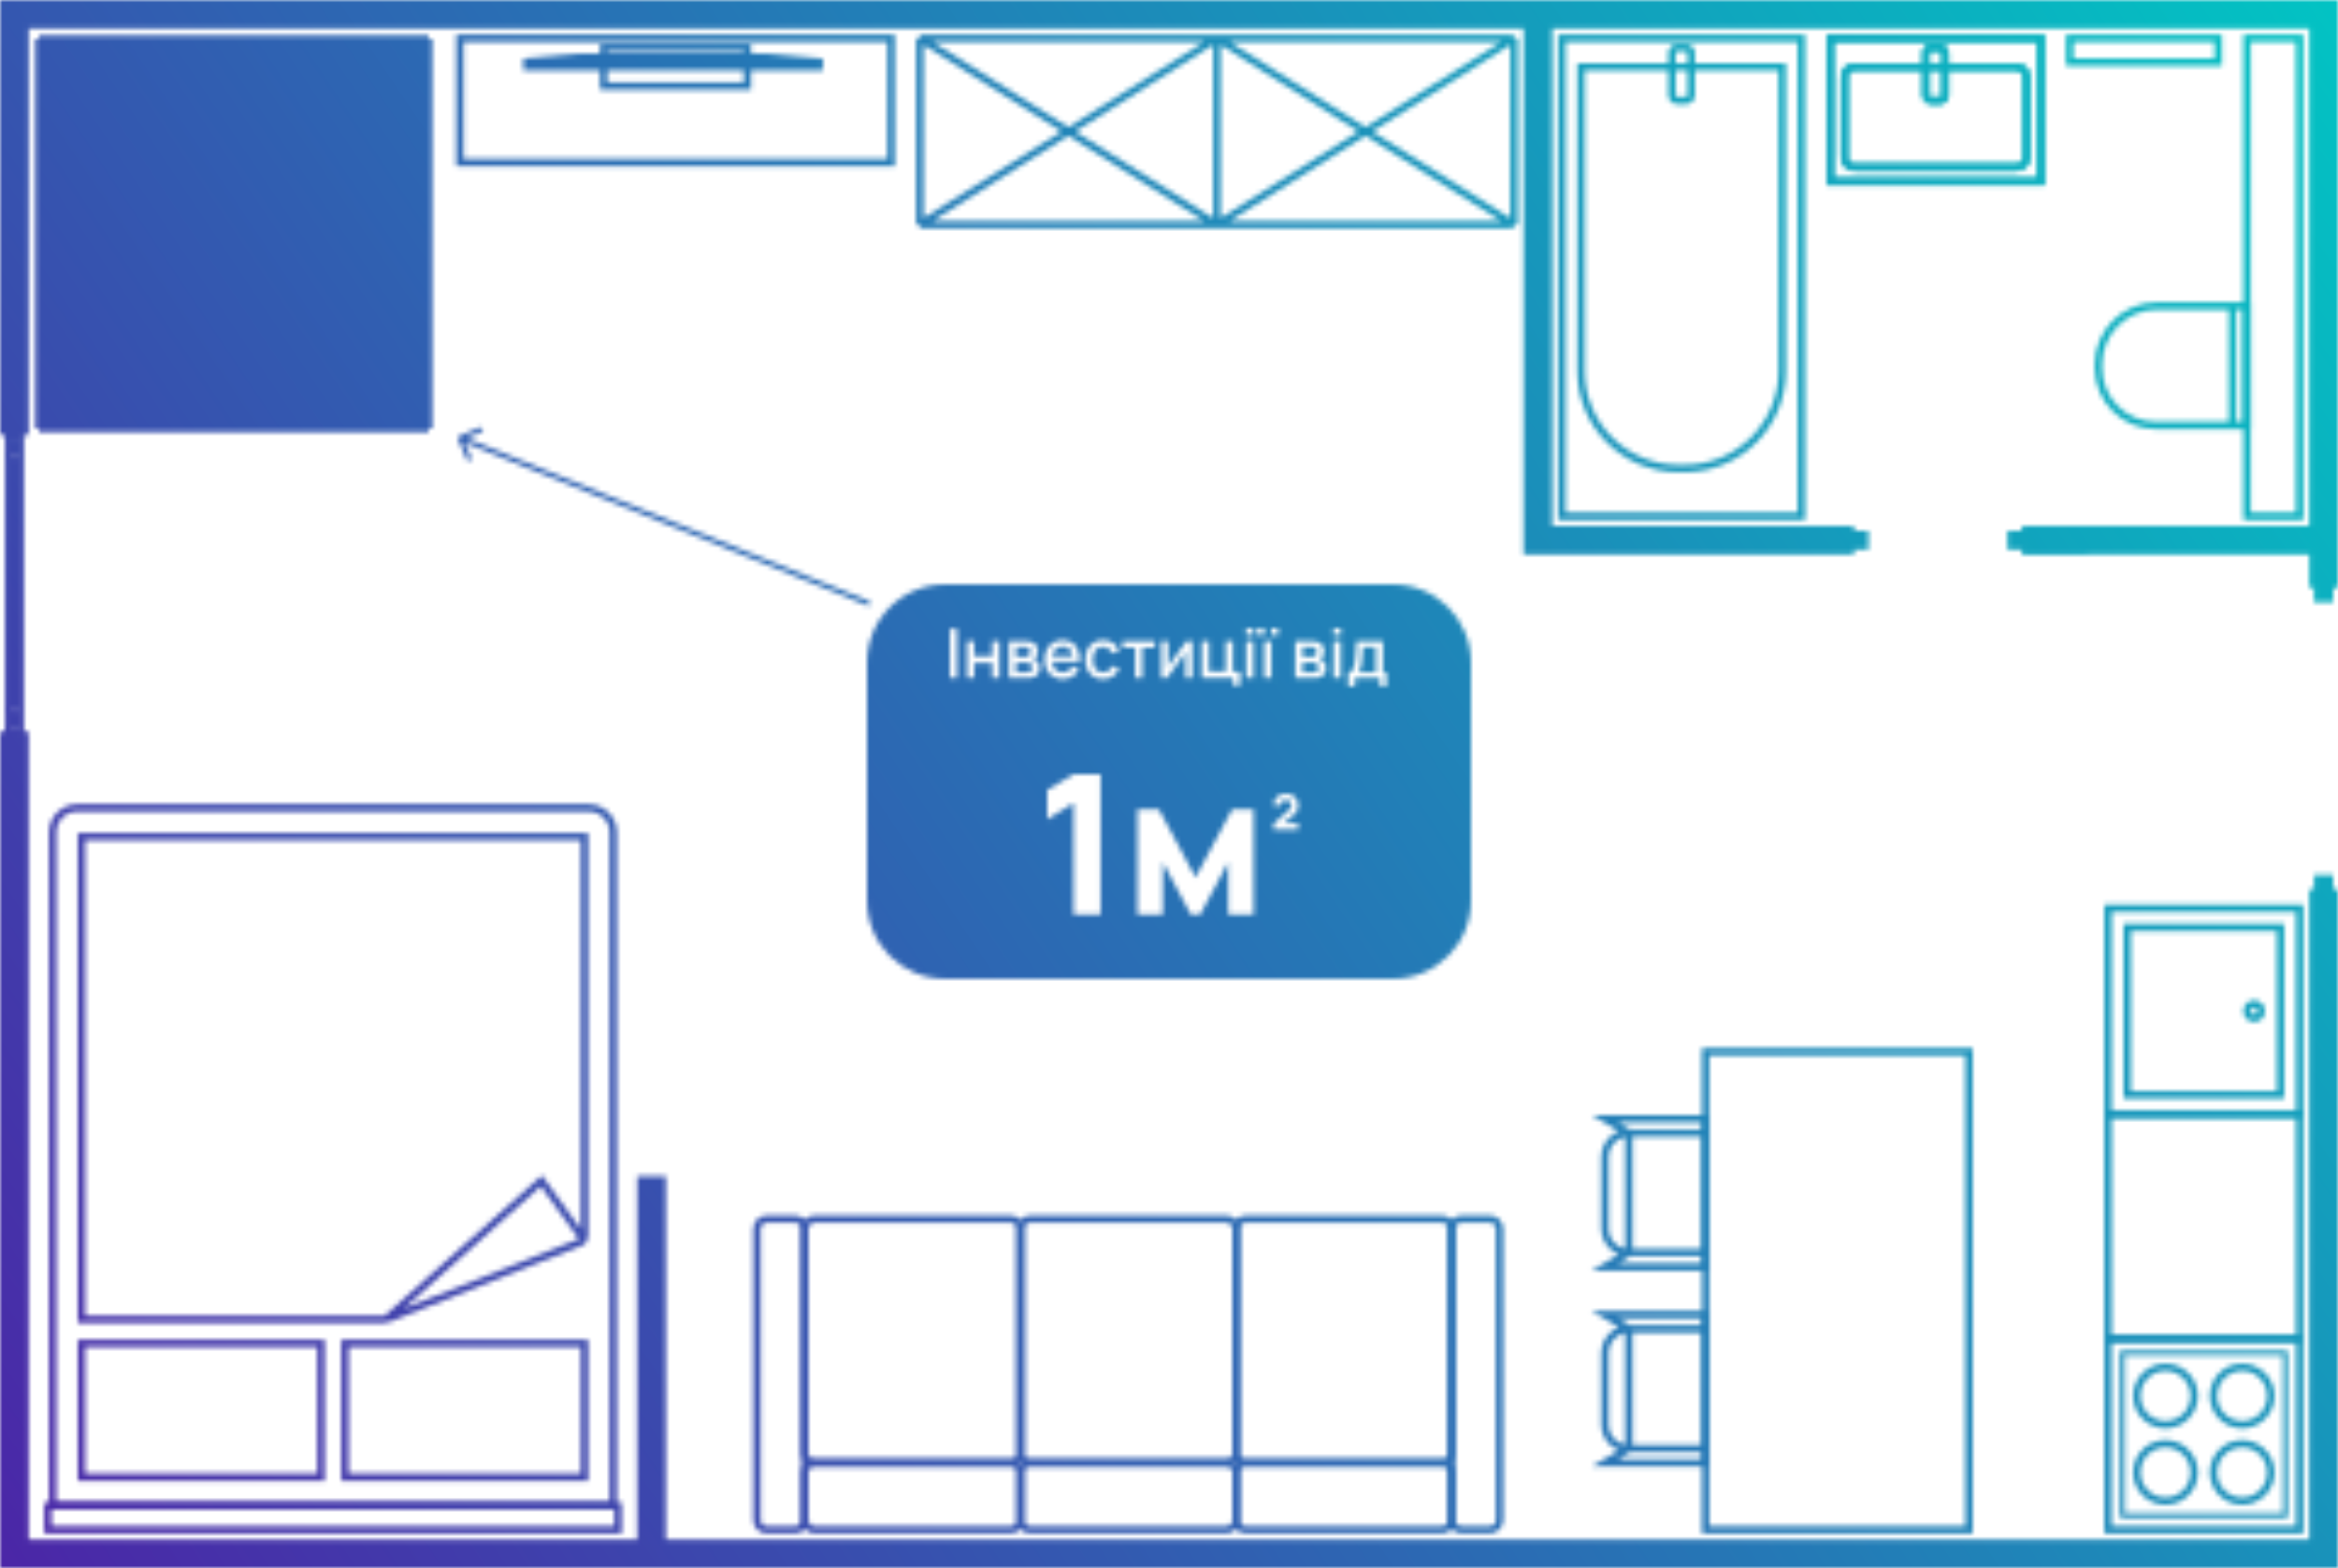 <svg width="480" height="322" viewBox="0 0 480 322" fill="none" xmlns="http://www.w3.org/2000/svg">
    <mask id="mask0_3002_942" style="mask-type:alpha" maskUnits="userSpaceOnUse" x="0" y="0" width="480" height="322">
        <path fill-rule="evenodd" clip-rule="evenodd" d="M1.967 90.317H3.934V93.262H1.967V90.317ZM1.967 145.293V94.244H3.934V145.293H1.967ZM3.934 146.288V149.22H1.967V146.288H3.934Z" fill="black"/>
        <path fill-rule="evenodd" clip-rule="evenodd" d="M3.934 90.317H1.967V93.262H3.934V90.317ZM1.967 94.244V145.293H3.934V94.244H1.967ZM3.934 149.22V146.288H1.967V149.22H3.934Z" fill="black"/>
        <path fill-rule="evenodd" clip-rule="evenodd" d="M3.934 90.317H1.967V93.262H3.934V90.317ZM1.967 94.244V145.293H3.934V94.244H1.967ZM3.934 149.22V146.288H1.967V149.22H3.934Z" fill="black"/>
        <path fill-rule="evenodd" clip-rule="evenodd" d="M88.525 5.89H312.787V113.878H380.656V112.896H383.607V108.97H380.656V107.988H318.689V5.89H474.098V107.988H415.082V108.97H412.131V112.896H415.082V113.907L474.098 113.878V120.75H475.082V123.686L479.016 123.695V120.75H480V0H0V89.335H0.984V150.201H0V322H480V182.598H479.016V179.652H475.082V182.598H474.098V316.11H136.721V241.5H130.82V316.11H5.902V150.201H4.918V89.335H5.902V79.677V5.89H88.525ZM3.934 90.317H1.967V93.262H3.934V90.317ZM1.967 94.244V145.293H3.934V94.244H1.967ZM3.934 149.22V146.288H1.967V149.22H3.934Z" fill="black"/>
        <path d="M188.854 7.854V46.141M188.854 7.854H249.837M188.854 7.854L249.837 46.141M310.821 7.854V46.141M310.821 7.854H249.837M310.821 7.854L249.837 46.141M310.821 46.141H249.837M310.821 46.141L249.837 7.854M188.854 46.141H249.837M188.854 46.141L249.837 7.854M249.837 46.141V7.854" stroke="black" stroke-width="1.5" stroke-miterlimit="22.93"/>
        <path d="M472.131 186.524H432.787V228.738H472.131V186.524Z" stroke="black" stroke-width="1.5" stroke-miterlimit="22.93"/>
        <path d="M468.198 190.451H436.723V224.811H468.198V190.451Z" stroke="black" stroke-width="1.5" stroke-miterlimit="22.93"/>
        <path fill-rule="evenodd" clip-rule="evenodd" d="M461.312 207.631C461.312 208.448 461.968 209.104 462.788 209.104C463.608 209.104 464.263 208.448 464.263 207.631C464.263 206.814 463.608 206.158 462.788 206.158C461.968 206.158 461.312 206.814 461.312 207.631Z" stroke="black" stroke-width="1.5" stroke-miterlimit="22.93"/>
        <path d="M472.131 228.738H432.787V274.878H472.131V228.738Z" stroke="black" stroke-width="1.5" stroke-miterlimit="22.93"/>
        <path d="M472.131 274.878H432.787V314.146H472.131V274.878Z" stroke="black" stroke-width="1.5" stroke-miterlimit="22.93"/>
        <path d="M469.179 277.823H435.736V311.201H469.179V277.823Z" stroke="black" stroke-miterlimit="22.93"/>
        <path fill-rule="evenodd" clip-rule="evenodd" d="M438.693 286.658C438.693 289.916 441.335 292.554 444.589 292.554C447.844 292.554 450.485 289.916 450.485 286.658C450.485 283.401 447.844 280.762 444.589 280.762C441.335 280.762 438.693 283.401 438.693 286.658Z" stroke="black" stroke-width="1.5" stroke-miterlimit="22.93"/>
        <path fill-rule="evenodd" clip-rule="evenodd" d="M454.432 286.658C454.432 289.916 457.073 292.554 460.327 292.554C463.582 292.554 466.223 289.916 466.223 286.658C466.223 283.401 463.582 280.762 460.327 280.762C457.073 280.762 454.432 283.401 454.432 286.658Z" stroke="black" stroke-width="1.5" stroke-miterlimit="22.93"/>
        <path fill-rule="evenodd" clip-rule="evenodd" d="M438.693 302.365C438.693 305.623 441.335 308.261 444.589 308.261C447.844 308.261 450.485 305.623 450.485 302.365C450.485 299.108 447.844 296.469 444.589 296.469C441.335 296.469 438.693 299.108 438.693 302.365Z" stroke="black" stroke-width="1.5" stroke-miterlimit="22.93"/>
        <path fill-rule="evenodd" clip-rule="evenodd" d="M454.432 302.365C454.432 305.623 457.073 308.261 460.327 308.261C463.582 308.261 466.223 305.623 466.223 302.365C466.223 299.108 463.582 296.469 460.327 296.469C457.073 296.469 454.432 299.108 454.432 302.365Z" stroke="black" stroke-width="1.5" stroke-miterlimit="22.93"/>
        <path d="M472.13 7.854H461.311V106.024H472.13V7.854Z" stroke="black" stroke-width="1.5" stroke-miterlimit="22.93"/>
        <path d="M458.359 62.83H461.31V87.372H458.359M458.359 62.83H442.818C436.191 62.83 430.818 68.202 430.818 74.83V75.569C430.818 82.088 436.103 87.372 442.622 87.372V87.372H458.359M458.359 62.83V87.372" stroke="black" stroke-width="1.5" stroke-miterlimit="22.93"/>
        <path d="M369.835 7.854H320.654V106.025H369.835V7.854Z" stroke="black" stroke-width="1.5" stroke-miterlimit="22.93"/>
        <path d="M365.899 13.744H324.588V76.208C324.588 87.254 333.542 96.208 344.588 96.208H345.899C356.945 96.208 365.899 87.254 365.899 76.208V13.744Z" stroke="black" stroke-width="1.5" stroke-miterlimit="22.93"/>
        <path d="M346.212 9.817H344.277C343.725 9.817 343.277 10.265 343.277 10.817V19.616C343.277 20.168 343.725 20.616 344.277 20.616H346.212C346.764 20.616 347.212 20.168 347.212 19.616V10.817C347.212 10.265 346.764 9.817 346.212 9.817Z" stroke="black" stroke-width="1.5" stroke-miterlimit="22.93"/>
        <path d="M419.015 7.854H375.736V37.305H419.015V7.854Z" stroke="black" stroke-width="1.5" stroke-miterlimit="22.93"/>
        <path d="M414.065 13.744H380.688C379.583 13.744 378.688 14.64 378.688 15.744V32.36C378.688 33.465 379.583 34.36 380.687 34.36H414.065C415.169 34.36 416.065 33.465 416.065 32.36V15.744C416.065 14.64 415.169 13.744 414.065 13.744Z" stroke="black" stroke-width="1.5" stroke-miterlimit="22.93"/>
        <path d="M398.343 9.817H396.408C395.856 9.817 395.408 10.265 395.408 10.817V19.616C395.408 20.168 395.856 20.616 396.408 20.616H398.343C398.895 20.616 399.343 20.168 399.343 19.616V10.817C399.343 10.265 398.895 9.817 398.343 9.817Z" stroke="black" stroke-width="1.5" stroke-miterlimit="22.93"/>
        <path d="M419.015 7.854H375.736V37.305H419.015V7.854Z" stroke="black" stroke-width="1.5" stroke-miterlimit="22.93"/>
        <path d="M414.065 13.744H380.688C379.583 13.744 378.688 14.64 378.688 15.744V32.36C378.688 33.465 379.583 34.36 380.687 34.36H414.065C415.169 34.36 416.065 33.465 416.065 32.36V15.744C416.065 14.64 415.169 13.744 414.065 13.744Z" stroke="black" stroke-width="1.5" stroke-miterlimit="22.93"/>
        <path d="M398.343 9.817H396.408C395.856 9.817 395.408 10.265 395.408 10.817V19.616C395.408 20.168 395.856 20.616 396.408 20.616H398.343C398.895 20.616 399.343 20.168 399.343 19.616V10.817C399.343 10.265 398.895 9.817 398.343 9.817Z" stroke="black" stroke-width="1.5" stroke-miterlimit="22.93"/>
        <path d="M455.41 7.854H424.918V12.762H455.41V7.854Z" stroke="black" stroke-width="1.5" stroke-miterlimit="22.93"/>
        <path d="M182.95 7.854H94.426V33.378H182.95V7.854Z" stroke="black" stroke-width="1.5" stroke-miterlimit="22.93"/>
        <path d="M153.442 9.817H123.934V17.671H153.442V9.817Z" stroke="black" stroke-width="1.5" stroke-miterlimit="22.93"/>
        <path d="M168.195 12.763H108.195V13.744H168.195V12.763Z" fill="black"/>
        <path d="M108.195 12.763V12.695L118.661 11.781H157.73L168.195 12.712V12.763M108.195 12.763H168.195M108.195 12.763V13.744H168.195V12.763" stroke="black" stroke-width="1.5" stroke-miterlimit="22.93"/>
        <path d="M404.262 215.976H350.164V314.147H404.262V215.976Z" stroke="black" stroke-width="1.5" stroke-miterlimit="22.93"/>
        <path d="M334.426 232.665H350.163M334.426 232.665V257.208M334.426 232.665V232.665C331.71 232.665 329.508 234.867 329.508 237.583V252.29C329.508 255.006 331.71 257.208 334.426 257.208V257.208M334.426 232.665L329.508 229.72H350.163V232.665M350.163 232.665V257.208M350.163 257.208H334.426M350.163 257.208V260.153H329.508L334.426 257.208" stroke="black" stroke-width="1.5" stroke-miterlimit="22.93"/>
        <path d="M334.426 272.915H350.163M334.426 272.915V297.457M334.426 272.915V272.915C331.71 272.915 329.508 275.116 329.508 277.833V292.539C329.508 295.255 331.71 297.457 334.426 297.457V297.457M334.426 272.915L329.508 269.97H350.163V272.915M350.163 272.915V297.457M350.163 297.457H334.426M350.163 297.457V300.403H329.508L334.426 297.457" stroke="black" stroke-width="1.5" stroke-miterlimit="22.93"/>
        <path d="M126.885 309.237H9.836V314.146H126.885V309.237Z" stroke="black" stroke-width="1.5" stroke-miterlimit="22.93"/>
        <path d="M10.82 309.238H125.902V170.908C125.902 168.147 123.664 165.908 120.902 165.908H15.82C13.059 165.908 10.82 168.147 10.82 170.908V309.238Z" stroke="black" stroke-width="1.5" stroke-miterlimit="22.93"/>
        <path d="M65.901 275.86H16.721V303.347H65.901V275.86Z" stroke="black" stroke-width="1.5" stroke-miterlimit="22.93"/>
        <path d="M120.001 275.86H70.82V303.347H120.001V275.86Z" stroke="black" stroke-width="1.5" stroke-miterlimit="22.93"/>
        <path d="M119.999 254.747V171.799H16.721V270.951H79.241M119.999 254.747L79.241 270.951M119.999 254.747L111.147 242.482L79.241 270.951" stroke="black" stroke-width="1.5" stroke-miterlimit="22.93"/>
        <path d="M155.41 312.146V252.335C155.41 251.23 156.306 250.335 157.41 250.335H163.246C164.351 250.335 165.246 251.23 165.246 252.335V312.146C165.246 313.251 164.351 314.146 163.246 314.146H157.41C156.306 314.146 155.41 313.251 155.41 312.146Z" stroke="black" stroke-width="1.5" stroke-miterlimit="22.93"/>
        <path d="M298.033 312.146V252.335C298.033 251.23 298.929 250.335 300.033 250.335H305.869C306.974 250.335 307.869 251.23 307.869 252.335V312.146C307.869 313.251 306.974 314.146 305.869 314.146H300.033C298.929 314.146 298.033 313.251 298.033 312.146Z" stroke="black" stroke-width="1.5" stroke-miterlimit="22.93"/>
        <path d="M165.246 298.402V252.335C165.246 251.23 166.142 250.335 167.246 250.335H207.509C208.613 250.335 209.509 251.23 209.509 252.335V298.402C209.509 299.507 208.613 300.402 207.509 300.402H167.246C166.142 300.402 165.246 299.507 165.246 298.402Z" stroke="black" stroke-width="1.5" stroke-miterlimit="22.93"/>
        <path d="M209.508 298.402V252.335C209.508 251.23 210.403 250.335 211.508 250.335H251.77C252.875 250.335 253.77 251.23 253.77 252.335V298.402C253.77 299.507 252.875 300.402 251.77 300.402H211.508C210.403 300.402 209.508 299.507 209.508 298.402Z" stroke="black" stroke-width="1.5" stroke-miterlimit="22.93"/>
        <path d="M253.771 298.402V252.335C253.771 251.23 254.667 250.335 255.771 250.335H296.034C297.138 250.335 298.034 251.23 298.034 252.335V298.402C298.034 299.507 297.138 300.402 296.034 300.402H255.771C254.667 300.402 253.771 299.507 253.771 298.402Z" stroke="black" stroke-width="1.5" stroke-miterlimit="22.93"/>
        <path d="M253.771 312.146V302.402C253.771 301.298 254.667 300.402 255.771 300.402H296.034C297.138 300.402 298.034 301.298 298.034 302.402V312.146C298.034 313.251 297.138 314.146 296.034 314.146H255.771C254.667 314.146 253.771 313.251 253.771 312.146Z" stroke="black" stroke-width="1.5" stroke-miterlimit="22.93"/>
        <path d="M209.508 312.146V302.402C209.508 301.298 210.403 300.402 211.508 300.402H251.77C252.875 300.402 253.77 301.298 253.77 302.402V312.146C253.77 313.251 252.875 314.146 251.77 314.146H211.508C210.403 314.146 209.508 313.251 209.508 312.146Z" stroke="black" stroke-width="1.5" stroke-miterlimit="22.93"/>
        <path d="M165.246 312.146V302.402C165.246 301.298 166.142 300.402 167.246 300.402H207.508C208.613 300.402 209.508 301.298 209.508 302.402V312.146C209.508 313.251 208.613 314.146 207.508 314.146H167.246C166.142 314.146 165.246 313.251 165.246 312.146Z" stroke="black" stroke-width="1.5" stroke-miterlimit="22.93"/>
        <path d="M8 8.001H88V88.001H8V8.001Z" fill="black"/>
        <path d="M8 8.001H88M8 8.001V88.001M8 8.001L88 88.001M88 8.001V88.001M88 8.001L8 88.001M88 88.001H8" stroke="black" stroke-width="1.5" stroke-miterlimit="22.93"/>
        <path d="M286 120C294.837 120 302 127.163 302 136V185C302 193.837 294.837 201 286 201H194C185.163 201 178 193.837 178 185V136C178 127.163 185.163 120 194 120H286ZM215 162.24V168.24L220.4 164.92V187.8H225.96V159H220.4L215 162.24ZM233.524 187.8H238.724V177.04L244.484 187.8H246.404L252.164 177.04V187.8H257.364V166.2H252.964L245.444 180.2L237.924 166.2H233.524V187.8ZM264.06 163C263.546 163 263.097 163.098 262.71 163.295C262.323 163.492 262.021 163.77 261.805 164.13C261.588 164.49 261.48 164.917 261.48 165.41H262.88C262.873 165.21 262.918 165.025 263.015 164.855C263.111 164.682 263.247 164.544 263.42 164.44C263.597 164.334 263.8 164.28 264.03 164.28C264.25 164.28 264.442 164.33 264.605 164.43C264.769 164.526 264.895 164.662 264.985 164.835C265.075 165.005 265.12 165.2 265.12 165.42C265.12 165.573 265.074 165.738 264.98 165.915C264.887 166.092 264.727 166.28 264.5 166.48L261.48 169.16V170.34H266.52V169.06H263.593L265.2 167.65C265.487 167.401 265.728 167.177 265.925 166.98C266.121 166.78 266.27 166.563 266.37 166.33C266.47 166.094 266.519 165.797 266.52 165.44C266.52 164.957 266.413 164.532 266.2 164.165C265.987 163.798 265.694 163.513 265.32 163.31C264.95 163.103 264.53 163 264.06 163ZM278.399 133.438C278.367 133.97 278.327 134.465 278.28 134.922C278.238 135.379 278.184 135.811 278.119 136.217C278.012 136.884 277.867 137.358 277.686 137.638C277.508 137.913 277.211 138.051 276.796 138.051V140.907H278.189V139.227H283.271V140.907H284.657V138.051H283.915V131.667H278.497C278.464 132.311 278.432 132.902 278.399 133.438ZM246.737 139.227H253.129V140.718H254.592V137.911H253.115V131.667H251.651V137.848H248.201V131.667H246.737V139.227ZM218.145 131.457C217.407 131.457 216.761 131.623 216.206 131.954C215.651 132.285 215.217 132.755 214.904 133.361C214.596 133.968 214.442 134.684 214.442 135.51C214.442 136.289 214.598 136.976 214.911 137.568C215.228 138.156 215.67 138.616 216.234 138.947C216.804 139.274 217.464 139.437 218.215 139.437C218.948 139.437 219.613 139.252 220.21 138.884C220.807 138.51 221.253 137.985 221.547 137.309L220.112 136.854C219.926 137.241 219.664 137.54 219.328 137.75C218.997 137.955 218.602 138.058 218.145 138.058C217.449 138.058 216.917 137.831 216.549 137.379C216.244 137.001 216.067 136.494 216.015 135.86H221.645C221.701 134.955 221.594 134.173 221.323 133.515C221.057 132.857 220.653 132.351 220.112 131.996C219.571 131.637 218.915 131.457 218.145 131.457ZM226.471 131.457C225.706 131.457 225.05 131.627 224.504 131.968C223.958 132.308 223.537 132.78 223.243 133.382C222.949 133.979 222.801 134.668 222.796 135.447C222.801 136.212 222.945 136.896 223.229 137.498C223.519 138.1 223.934 138.574 224.476 138.919C225.017 139.264 225.675 139.436 226.449 139.437C227.261 139.437 227.952 139.241 228.521 138.849C229.091 138.452 229.499 137.885 229.746 137.148L228.263 136.798C228.109 137.204 227.885 137.517 227.591 137.736C227.301 137.951 226.921 138.058 226.449 138.058C225.759 138.058 225.236 137.817 224.882 137.337C224.532 136.856 224.354 136.226 224.35 135.447C224.354 134.943 224.431 134.495 224.58 134.103C224.729 133.711 224.959 133.403 225.267 133.179C225.575 132.95 225.969 132.836 226.449 132.836C226.874 132.836 227.25 132.955 227.576 133.193C227.907 133.427 228.145 133.755 228.29 134.18L229.746 133.76C229.559 133.046 229.172 132.484 228.584 132.073C228.001 131.663 227.297 131.457 226.471 131.457ZM195 139.227H196.463V129.147H195V139.227ZM198.558 139.227H200.021V136.133H203.71V139.227H205.173V131.667H203.71V134.754H200.021V131.667H198.558V139.227ZM207.13 139.227H210.777C210.997 139.227 211.216 139.218 211.436 139.199C211.659 139.181 211.86 139.145 212.037 139.094C212.49 138.968 212.84 138.734 213.087 138.394C213.334 138.048 213.458 137.622 213.458 137.113C213.458 136.689 213.374 136.35 213.206 136.098C213.043 135.841 212.833 135.645 212.576 135.51C212.408 135.417 212.238 135.356 212.065 135.328C212.149 135.3 212.233 135.26 212.317 135.209C212.401 135.158 212.481 135.1 212.556 135.034C212.719 134.885 212.847 134.707 212.94 134.502C213.034 134.292 213.08 134.036 213.08 133.732C213.08 133.201 212.945 132.775 212.675 132.458C212.404 132.136 212.077 131.922 211.694 131.814C211.526 131.768 211.333 131.732 211.113 131.709C210.894 131.681 210.674 131.667 210.455 131.667H207.13V139.227ZM230.461 132.983H233.044V139.227H234.507V132.983H237.09V131.667H230.461V132.983ZM238.411 139.227H239.602L243.382 133.97V139.227H244.789V131.667H243.605L239.818 136.819V131.667H238.411V139.227ZM255.854 139.227H257.316V131.667H255.854V139.227ZM259.559 139.227H261.021V131.667H259.559V139.227ZM265.919 139.227H269.566C269.786 139.227 270.005 139.218 270.225 139.199C270.448 139.181 270.649 139.145 270.826 139.094C271.279 138.968 271.629 138.734 271.876 138.394C272.123 138.048 272.247 137.622 272.247 137.113C272.247 136.689 272.163 136.35 271.995 136.098C271.832 135.841 271.622 135.645 271.365 135.51C271.197 135.417 271.027 135.356 270.854 135.328C270.938 135.3 271.022 135.26 271.106 135.209C271.19 135.158 271.27 135.1 271.345 135.034C271.508 134.885 271.636 134.707 271.729 134.502C271.823 134.292 271.869 134.036 271.869 133.732C271.869 133.201 271.734 132.775 271.464 132.458C271.193 132.136 270.866 131.922 270.483 131.814C270.315 131.768 270.122 131.732 269.902 131.709C269.683 131.681 269.463 131.667 269.244 131.667H265.919V139.227ZM273.791 139.227H275.254V131.667H273.791V139.227ZM210.896 136.049C211.008 136.054 211.111 136.073 211.204 136.105C211.419 136.152 211.596 136.257 211.736 136.42C211.876 136.579 211.946 136.791 211.946 137.057C211.946 137.253 211.9 137.438 211.807 137.61C211.718 137.783 211.568 137.901 211.358 137.967C211.26 137.999 211.148 138.025 211.022 138.044C210.897 138.063 210.784 138.072 210.687 138.072H208.614V136.042H210.609C210.689 136.042 210.784 136.044 210.896 136.049ZM269.686 136.049C269.797 136.054 269.9 136.073 269.993 136.105C270.208 136.152 270.385 136.257 270.525 136.42C270.665 136.579 270.735 136.791 270.735 137.057C270.735 137.253 270.689 137.438 270.596 137.61C270.507 137.783 270.357 137.901 270.147 137.967C270.049 137.999 269.937 138.025 269.812 138.044C269.686 138.063 269.574 138.072 269.476 138.072H267.403V136.042H269.398C269.478 136.042 269.574 136.044 269.686 136.049ZM282.445 138.051H278.889C279.066 137.873 279.193 137.661 279.268 137.414C279.347 137.167 279.414 136.859 279.47 136.49C279.512 136.252 279.549 135.986 279.582 135.692C279.615 135.398 279.643 135.09 279.666 134.768C279.694 134.446 279.718 134.121 279.736 133.795C279.76 133.468 279.78 133.151 279.799 132.843H282.445V138.051ZM210.512 132.857C210.689 132.862 210.845 132.887 210.98 132.934C211.176 132.999 211.323 133.116 211.421 133.284C211.519 133.452 211.568 133.644 211.568 133.858C211.568 134.054 211.524 134.236 211.436 134.404C211.347 134.568 211.211 134.684 211.029 134.754C210.927 134.796 210.805 134.826 210.665 134.845C210.525 134.859 210.387 134.866 210.252 134.866H208.614V132.843H210.183C210.229 132.843 210.339 132.848 210.512 132.857ZM269.301 132.857C269.478 132.862 269.634 132.887 269.77 132.934C269.966 132.999 270.112 133.116 270.21 133.284C270.308 133.452 270.357 133.644 270.357 133.858C270.357 134.054 270.313 134.236 270.225 134.404C270.136 134.568 270 134.684 269.818 134.754C269.716 134.796 269.594 134.826 269.454 134.845C269.314 134.859 269.176 134.866 269.041 134.866H267.403V132.843H268.972C269.019 132.843 269.128 132.848 269.301 132.857ZM218.201 132.752C218.864 132.752 219.356 132.962 219.678 133.382C219.924 133.698 220.08 134.144 220.146 134.719H216.048C216.125 134.194 216.291 133.769 216.549 133.445C216.917 132.983 217.469 132.752 218.201 132.752ZM255.854 130.428H257.316V129.007H255.854V130.428ZM273.791 130.428H275.254V129.007H273.791V130.428ZM258.18 130.4H259.58V129H258.18V130.4ZM261.001 130.4H262.4V129H261.001V130.4Z" fill="#0F172A"/>
        <path d="M94.305 89.541C94.051 89.648 93.932 89.942 94.04 90.196L95.795 94.339C95.903 94.594 96.197 94.713 96.451 94.605C96.705 94.497 96.824 94.204 96.716 93.949L95.156 90.266L98.838 88.706C99.093 88.598 99.212 88.305 99.104 88.05C98.996 87.796 98.703 87.677 98.448 87.785L94.305 89.541ZM178.5 124.001L178.688 123.538L94.688 89.537L94.5 90.001L94.312 90.464L178.312 124.464L178.5 124.001Z" fill="black"/>
    </mask>
    <g mask="url(#mask0_3002_942)">
        <rect width="480" height="322" fill="url(#paint0_linear_3002_942)"/>
    </g>
    <defs>
        <linearGradient id="paint0_linear_3002_942" x1="1.65805e-05" y1="322" x2="479.358" y2="-0.953" gradientUnits="userSpaceOnUse">
            <stop stop-color="#4B26A7"/>
            <stop offset="1" stop-color="#02C3C3"/>
        </linearGradient>
    </defs>
</svg>
